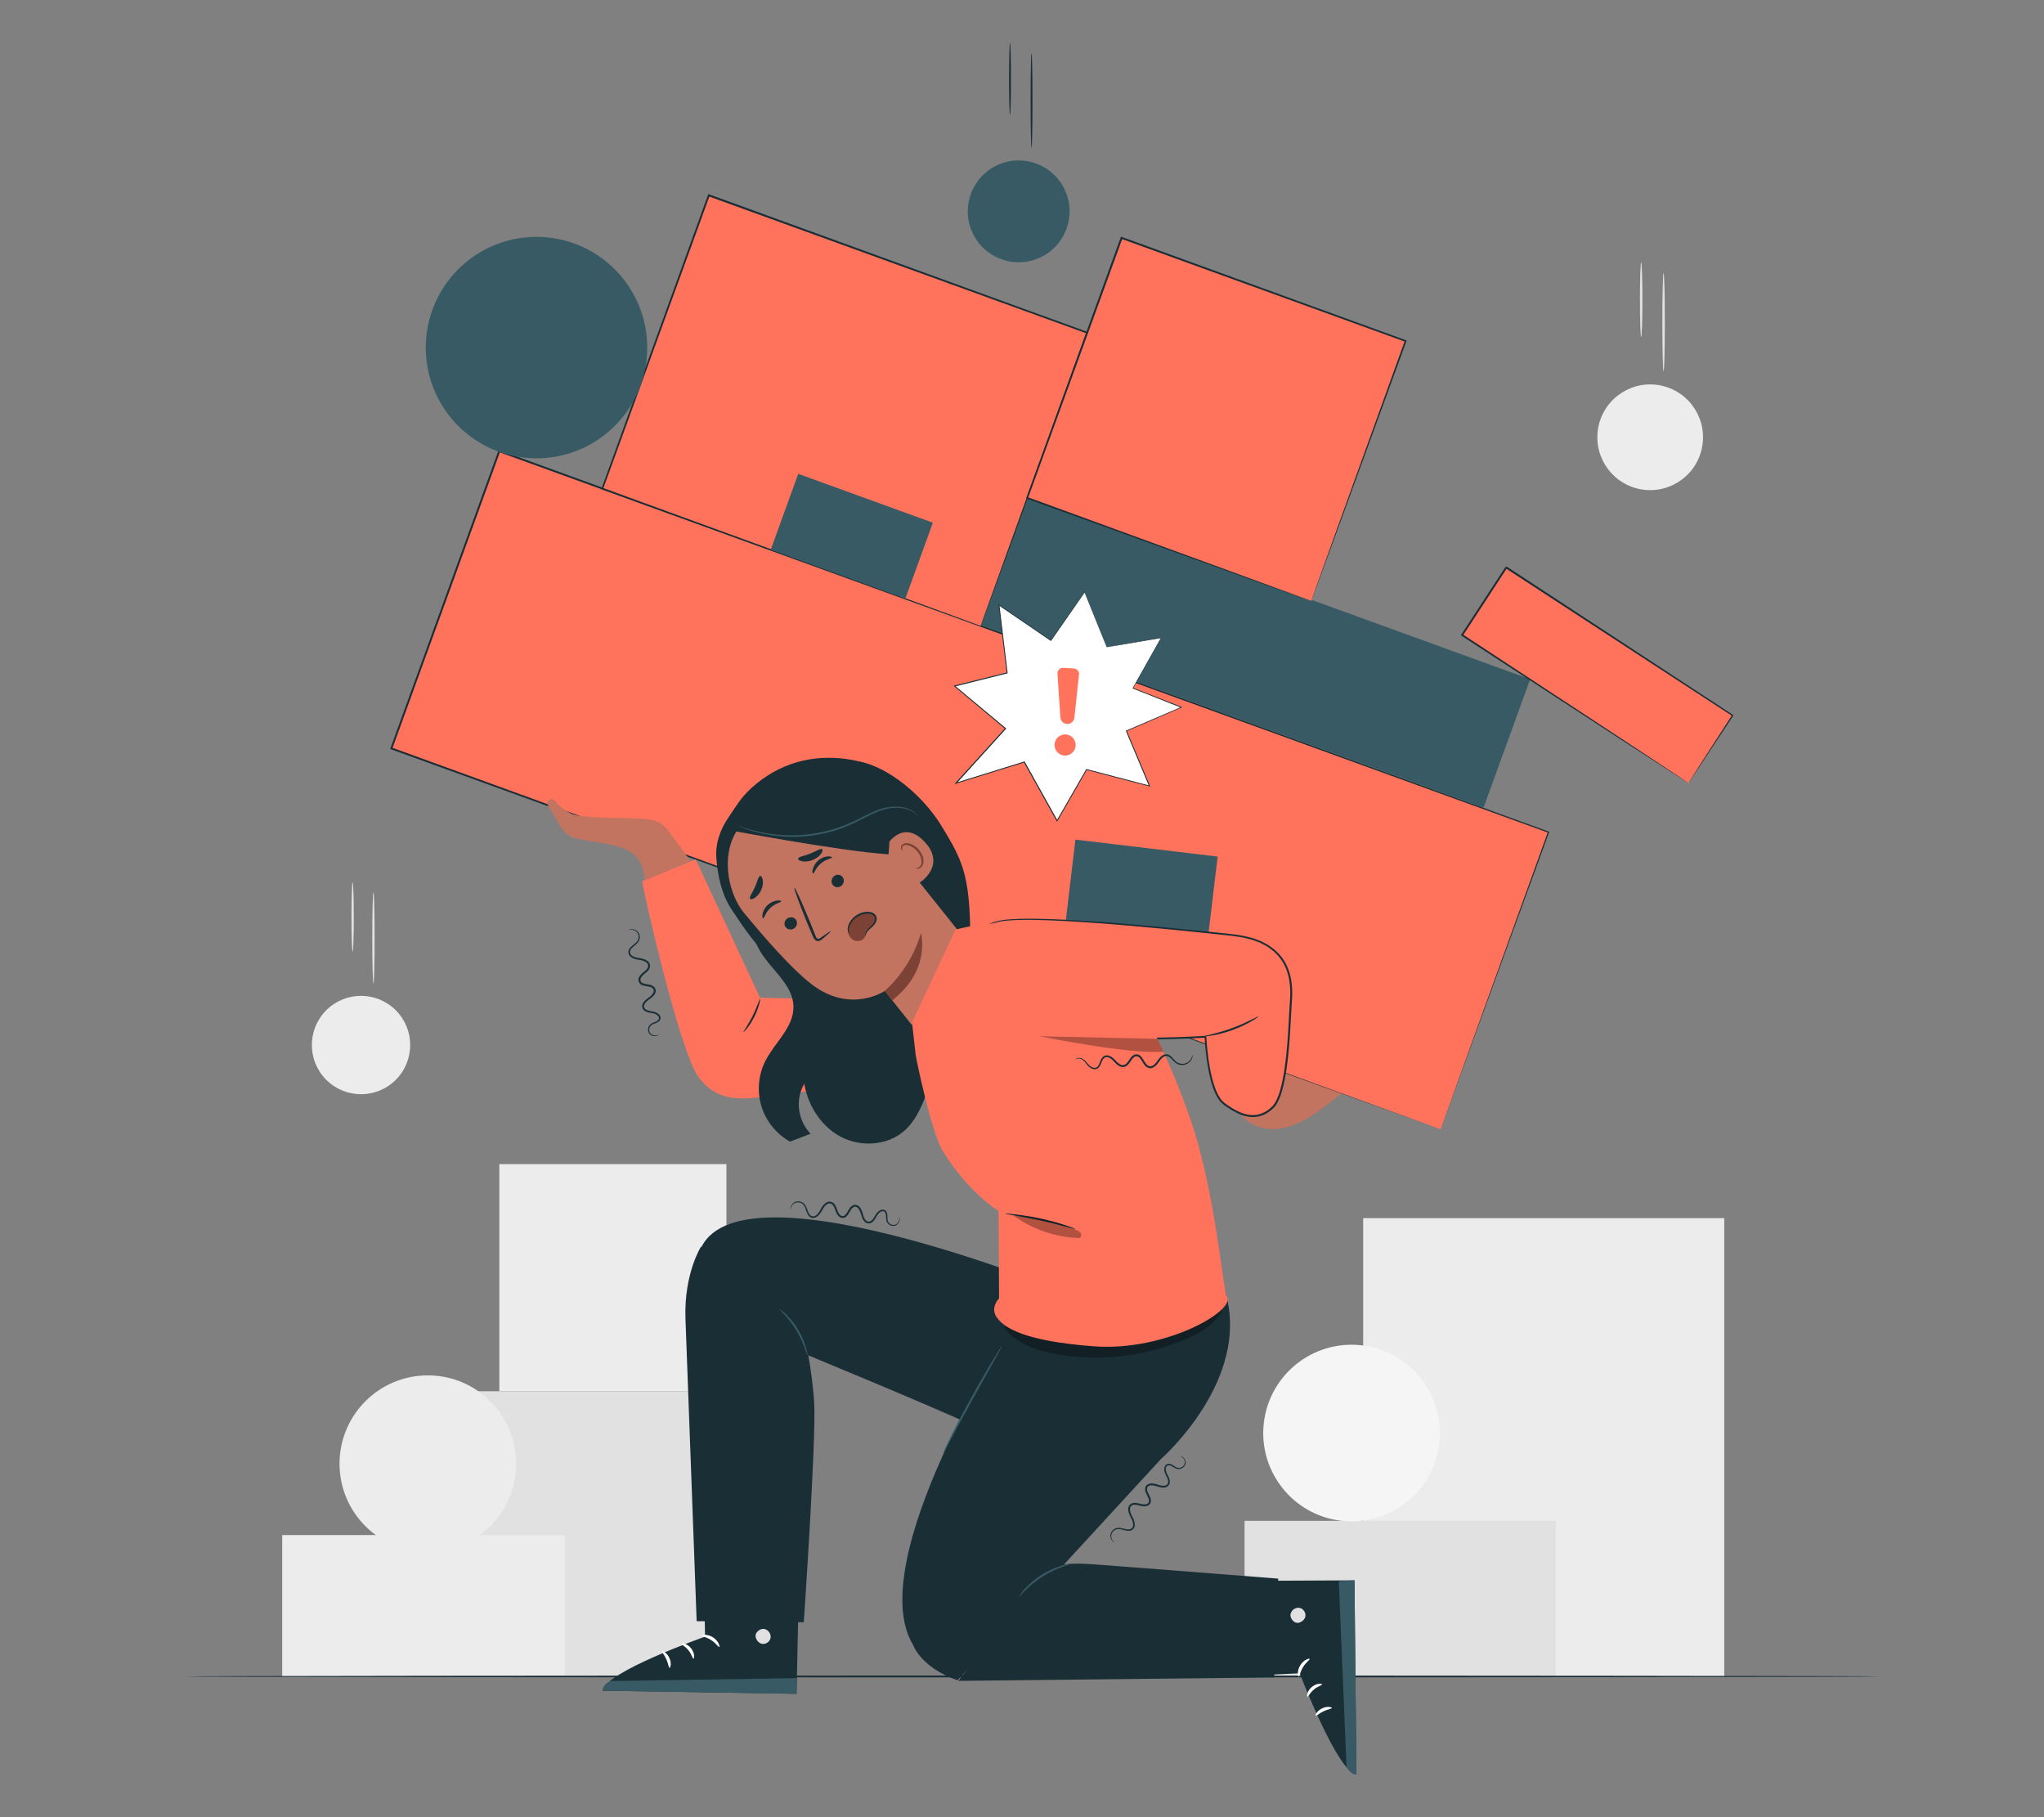 <?xml version="1.0" encoding="UTF-8"?>
<svg id="Layer_2" data-name="Layer 2" xmlns="http://www.w3.org/2000/svg" viewBox="0 0 540 480">
  <rect x="0" y="0" width="540" height="480" fill="#808080" stroke="none"/>
  <defs>
    <style>
      .cls-1 {
        fill: #ff735d;
      }

      .cls-1, .cls-2, .cls-3, .cls-4, .cls-5, .cls-6, .cls-7, .cls-8, .cls-9, .cls-10, .cls-11, .cls-12 {
        stroke-width: 0px;
      }

      .cls-2 {
        fill: #375a64;
      }

      .cls-3 {
        fill: #e1e1e1;
      }

      .cls-4 {
        fill: #ececec;
      }

      .cls-6, .cls-13 {
        opacity: .3;
      }

      .cls-7 {
        fill: #f5f5f5;
      }

      .cls-8 {
        fill: none;
      }

      .cls-9 {
        fill: #1a2e35;
      }

      .cls-10 {
        fill: #fff;
      }

      .cls-11 {
        fill: #c27460;
      }

      .cls-12 {
        fill: #7c4235;
      }
    </style>
  </defs>
  <g id="Layer_2-2" data-name="Layer 2">
    <g>
      <rect class="cls-8" width="540" height="480"/>
      <g>
        <g>
          <circle class="cls-4" cx="435.96" cy="115.51" r="13.96" transform="translate(223.95 513.57) rotate(-76.8)"/>
          <path class="cls-3" d="m439.5,98.09c-.18,0-.33-5.81-.33-12.97s.15-12.98.33-12.98.33,5.81.33,12.98-.15,12.97-.33,12.97Z"/>
          <path class="cls-3" d="m433.58,89.03c-.18,0-.33-4.42-.33-9.87s.15-9.87.33-9.87.33,4.42.33,9.87-.15,9.87-.33,9.87Z"/>
        </g>
        <g>
          <circle class="cls-4" cx="95.37" cy="276.04" r="12.99" transform="translate(-167.25 148.29) rotate(-45)"/>
          <path class="cls-3" d="m98.66,259.83c-.17,0-.31-5.4-.31-12.07s.14-12.07.31-12.07.31,5.4.31,12.07-.14,12.07-.31,12.07Z"/>
          <path class="cls-3" d="m93.16,251.41c-.17,0-.31-4.11-.31-9.18s.14-9.18.31-9.18.31,4.11.31,9.18-.14,9.18-.31,9.18Z"/>
        </g>
        <rect class="cls-4" x="360.13" y="321.77" width="95.39" height="121.07"/>
        <rect class="cls-3" x="328.8" y="401.72" width="82.23" height="41.11"/>
        <circle class="cls-7" cx="357.05" cy="378.51" r="23.33" transform="translate(-74.12 669.8) rotate(-80.71)"/>
        <rect class="cls-4" x="131.92" y="307.5" width="59.99" height="59.99"/>
        <rect class="cls-3" x="124.56" y="367.49" width="74.7" height="75.34"/>
        <rect class="cls-4" x="74.56" y="405.48" width="74.7" height="37.35"/>
        <circle class="cls-4" cx="113.03" cy="386.63" r="23.33"/>
        <path class="cls-9" d="m496.55,442.83c0,.14-100.21.25-223.8.25s-223.82-.11-223.82-.25,100.19-.25,223.82-.25,223.8.11,223.8.25Z"/>
        <path class="cls-11" d="m343.46,279.8l-16.94,12.32c1.25,3.66,5.18,5.94,9.05,6.12,3.86.18,7.62-1.4,10.88-3.48,3.26-2.08,6.16-4.68,9.34-6.88-3.45-3.55-7.69-6.34-12.33-8.08Z"/>
        <g>
          <rect class="cls-1" x="214.48" y="61.3" width="83.53" height="294.89" transform="translate(-27.41 378.37) rotate(-70.05)"/>
          <path class="cls-9" d="m380.58,298.32c.41-1.12,10.47-29.01,28.36-78.57l.09.2c-63.98-23.2-164.47-59.65-277.2-100.54h-.02s.33-.16.33-.16c-9.83,27.07-19.4,53.43-28.51,78.52l-.15-.32c79.36,28.86,148.61,54.04,198.03,72.02,49.4,18.02,77.94,28.44,79.07,28.85-1.13-.41-29.65-10.71-79-28.54-49.48-17.93-118.81-43.06-198.27-71.86l-.23-.08.08-.23c9.11-25.09,18.67-51.45,28.5-78.52l.09-.24.24.09h.02c112.7,40.96,213.17,77.48,277.13,100.72l.15.05-.05.15c-18.08,49.49-28.25,77.34-28.66,78.47Z"/>
        </g>
        <rect class="cls-2" x="282.73" y="223.94" width="37.84" height="21.33" transform="translate(29.89 -34.06) rotate(6.8)"/>
        <g>
          <path class="cls-1" d="m169.67,232.76c-.17.51,9.73,44.94,14.96,51.85,4.37,5.79,9.76,6.26,18.62,4.91,8.74-1.32,41.9-4.57,41.9-4.57l-1.87-20.4-42.5-1.02-17-36.55-14.11,5.78Z"/>
          <path class="cls-9" d="m200.8,263.87c.13.02-.27,2.25-1.52,4.72-1.23,2.48-2.79,4.13-2.88,4.04-.12-.09,1.22-1.85,2.42-4.27,1.22-2.41,1.82-4.54,1.97-4.5Z"/>
        </g>
        <path class="cls-9" d="m199.31,247.59c1.51,6.96,10.18,11.16,10.31,18.28.1,5.5-4.98,9.51-7.45,14.43-1.84,3.66-2.2,8.04-1,11.95,1.21,3.91,3.97,7.33,7.55,9.31,1.81-.69,3.62-1.39,5.42-2.08-2.54-2.63-3.65-6.57-2.86-10.14.79-3.57,3.46-6.67,6.88-7.98l5.06-21.52-23.92-12.24Z"/>
        <path class="cls-9" d="m248.61,217.97c-4.67-7.61-13.64-15.27-21.54-16.81l-18.36,43.9c5.74,4.16,6.79,12.33,5.9,19.36-.89,7.03-3.21,14.03-2.26,21.06.81,6.02,4.26,11.8,9.6,14.7,5.33,2.91,12.5,2.5,17.02-1.54,3.2-2.86,4.81-7.05,6.31-11.08,2.54-6.83,5.08-13.66,7.62-20.49,3.19-8.59,3.8-17.95,3.21-27.1-.67-10.48-2.87-14.47-7.49-21.99Z"/>
        <path class="cls-9" d="m225.5,200.8c-9.29-1.78-18.17.15-25.53,6.1-4.15,3.36-5.14,5.62-7.42,8.88-2.28,3.26-3.62,7.07-3.29,11.03.39,4.71,1.41,9.5,4.03,13.44,2.69,4.04,5.4,8.11,8.79,11.6,3.39,3.48,7.52,6.38,12.23,7.57l10.83-6.26c5.37-4.19,10.81-8.44,14.9-13.89,4.09-5.44,6.75-12.31,5.74-19.05-1.39-9.36-10.99-17.65-20.28-19.42Z"/>
        <path class="cls-11" d="m217.03,207.77l-16.79,5.53-2.97,3.14c-7.39,6.22-5.67,18.66-.7,24.71,5.52,6.71,12.52,14.69,17.69,18.72,10.39,8.1,19.51,1.87,19.51,1.87,0,0,4.23,5.41,6.94,8.78l16.8,5.28,1.34-22.8-35.65-44.62c-1.59-1.77-4.26-2.03-6.16-.6Z"/>
        <path class="cls-9" d="m207.62,244.98c.58.67,1.62.72,2.33.13.7-.59.81-1.61.23-2.27-.58-.67-1.62-.72-2.32-.13-.71.59-.81,1.61-.23,2.28Z"/>
        <path class="cls-9" d="m201.61,242.58c.3.02.59-1.53,1.9-2.75,1.3-1.24,2.89-1.46,2.88-1.76,0-.14-.42-.28-1.12-.19-.7.08-1.68.44-2.49,1.21-.81.77-1.22,1.71-1.33,2.39-.11.69.02,1.1.16,1.1Z"/>
        <path class="cls-9" d="m219.47,245.98c-.06-.08-1.01.54-2.49,1.61-.37.28-.75.51-1.02.33-.31-.17-.5-.66-.7-1.2-.44-1.11-.91-2.26-1.39-3.48-2.02-4.92-3.81-8.84-4.01-8.75-.2.08,1.28,4.14,3.29,9.06.51,1.21.99,2.36,1.45,3.45.23.5.41,1.14,1.05,1.48.32.17.74.12,1.01-.02.28-.13.47-.31.64-.45,1.4-1.17,2.23-1.94,2.16-2.01Z"/>
        <path class="cls-12" d="m233.74,261.74s6.78-5.56,9.57-15.29c0,0,2.76,9.76-7.59,17.76l-1.98-2.47Z"/>
        <path class="cls-9" d="m200.82,231.38c-.52.13-.72,1.52-1.4,2.98-.64,1.48-1.54,2.56-1.29,3.03.13.21.59.2,1.2-.17.6-.36,1.31-1.11,1.77-2.12.45-1.01.54-2.04.4-2.72-.13-.7-.43-1.05-.67-1Z"/>
        <path class="cls-9" d="m222.51,231.55c.6.65.55,1.69-.11,2.33-.66.64-1.68.63-2.29-.01-.6-.65-.55-1.69.11-2.33.66-.64,1.69-.64,2.29.01Z"/>
        <path class="cls-9" d="m219.78,226.49c-.01.3-1.58.42-2.94,1.6-1.37,1.16-1.76,2.72-2.05,2.68-.14-.01-.23-.45-.07-1.14.15-.68.62-1.62,1.47-2.35.85-.73,1.83-1.03,2.52-1.07.69-.04,1.09.13,1.08.27Z"/>
        <path class="cls-9" d="m210.84,226.78c.17-.51,1.61-.66,3.15-1.29,1.56-.58,2.73-1.45,3.19-1.18.21.14.17.6-.25,1.19-.41.59-1.22,1.27-2.29,1.69-1.07.41-2.13.46-2.82.3-.71-.16-1.05-.47-.98-.71Z"/>
        <g>
          <path class="cls-11" d="m235.48,226.55c-.66-.71-1.4-3.14-.8-3.91,1.6-2.04,5.1-5.03,9.56-.31,6.1,6.45-1.63,11.24-1.82,11.06-.15-.14-4.67-4.39-6.94-6.84Z"/>
          <path class="cls-12" d="m241.98,229.36s.19-.03.46-.12c.27-.09.64-.33.86-.78.44-.89,0-2.52-1.07-3.71-.54-.6-1.19-1.04-1.84-1.31-.64-.29-1.26-.33-1.66-.06-.42.24-.46.68-.37.93.08.26.25.35.22.4,0,.03-.24.02-.44-.29-.09-.15-.16-.38-.13-.64.04-.27.2-.55.47-.75.53-.44,1.41-.4,2.12-.11.74.27,1.48.75,2.09,1.43,1.19,1.34,1.67,3.18,1,4.33-.34.55-.85.77-1.19.8-.35.03-.52-.08-.51-.11Z"/>
        </g>
        <path class="cls-9" d="m234.98,222.44l-.23,3.23c-13.42-.9-42.92-6.59-41.22-6.21,0,0,3.35-6.37,9.68-10.06,6.33-3.69,19.17-9.7,24.47-3.03,5.3,6.67,7.3,16.06,7.3,16.06Z"/>
        <path class="cls-2" d="m242.51,215.41s-.4-.61-1.5-1.26c-1.09-.66-2.94-1.24-5.23-1.06-2.3.13-4.88,1.16-7.53,2.52-2.65,1.38-5.6,2.77-8.91,3.65-3.3.89-6.56,1.34-9.52,1.37-2.97.05-5.64-.23-7.84-.63-2.22-.38-3.95-.94-5.16-1.29-.56-.19-1.01-.35-1.37-.47-.32-.1-.48-.15-.49-.14,0,.01.15.09.46.22.35.15.8.33,1.35.55,1.19.41,2.93,1.02,5.16,1.44,2.22.44,4.91.77,7.91.74,3-.01,6.29-.45,9.64-1.35,3.35-.89,6.36-2.33,8.98-3.72,2.63-1.37,5.13-2.41,7.36-2.57,2.23-.21,4.03.31,5.12.9,1.11.59,1.55,1.16,1.59,1.11Z"/>
        <path class="cls-12" d="m230.25,241.2c-1.53-.52-3.28.06-4.51,1.12-.87.75-1.56,1.78-1.7,2.92-.15,1.14.32,2.4,1.3,3,.98.61,2.44.39,3.06-.58.3-.47.38-1.04.64-1.53.31-.6.84-1.04,1.31-1.52.47-.48.9-1.07.92-1.74.02-.67-.3-1.48-1.02-1.66Z"/>
        <path class="cls-9" d="m228.64,247.26s-.11-.25.01-.7c.11-.44.48-1.02,1.05-1.57.54-.55,1.3-1.16,1.43-2.09.07-.45-.1-.91-.5-1.18-.39-.28-.95-.4-1.5-.38-1.13.04-2.18.46-2.97,1.05-.79.59-1.35,1.32-1.65,2-.3.68-.34,1.31-.28,1.72.06.42.18.63.14.65-.02.01-.21-.17-.33-.61-.13-.43-.15-1.13.14-1.89.28-.76.85-1.58,1.7-2.24.85-.65,1.98-1.14,3.24-1.18.63-.01,1.27.11,1.8.49.54.37.78,1.08.67,1.65-.09.57-.39,1.04-.71,1.4-.32.36-.66.63-.94.89-.59.5-.95.98-1.11,1.37-.17.38-.16.63-.2.63Z"/>
        <path class="cls-11" d="m146.6,211.52c-.44-.51-1.26-.57-1.69-.05-.34.4-.42,1.09.4,2.27,1.81,2.62,2.92,5.94,5.54,7.25s10.78,1.41,15.21,3.73,4.09,7.84,4.38,7.72c.29-.12,11.99-4.91,11.99-4.91,0,0-4.49-6.53-6.6-8.95-2.12-2.42-5.44-2.22-8.66-2.42-3.22-.2-13,0-15.92-1.11-2.1-.8-3.84-2.59-4.65-3.53Z"/>
        <g>
          <g>
            <path class="cls-9" d="m285.78,342.98s-88.9-37.22-100.5-13.51l24.29,26.91s36.56,15,48.76,20.74c12.2,5.74,28.58,13.15,38.21.34,9.64-12.81,10.15-23.52,10.15-23.52l-20.91-10.96Z"/>
            <path class="cls-9" d="m184.05,428.23s-2.54-68.03-2.96-79.91c-.42-11.89,4.11-19.03,4.11-19.03l27.02,21.93s2.43,10.64,2.89,19.59c.51,9.93-2.76,57.7-2.76,57.7l-28.31-.28Z"/>
            <path class="cls-2" d="m205.93,345.79s.72.42,1.68,1.34c.96.92,2.17,2.33,3.22,4.07,1.05,1.75,1.73,3.47,2.1,4.75.37,1.28.46,2.1.4,2.11-.16.05-.85-3.18-2.93-6.6-2.05-3.44-4.59-5.55-4.47-5.67Z"/>
            <g>
              <path class="cls-9" d="m185.75,405.93l.52,26.38s-26.64,9.39-27.02,14.28l51.19.82.87-41.14-25.57-.34Z"/>
              <path class="cls-3" d="m202.14,430.35c.99.29,1.65,1.41,1.41,2.41-.25,1-1.38,1.69-2.38,1.42-.99-.27-1.83-1.6-1.48-2.56.36-.96,1.74-1.7,2.63-1.2"/>
              <path class="cls-2" d="m210.45,447.42l-.07-4.15-49.05.76s-2.29.96-2.06,2.56l51.19.82Z"/>
              <path class="cls-10" d="m185.45,432.04c0,.25,1.25.38,2.47,1.21,1.24.79,1.86,1.88,2.09,1.79.23-.04-.12-1.55-1.61-2.52-1.48-.98-3-.71-2.95-.48Z"/>
              <path class="cls-10" d="m180.04,434.18c-.06.24,1.01.68,1.85,1.75.86,1.05,1.06,2.19,1.31,2.19.23.04.43-1.42-.63-2.73-1.05-1.32-2.52-1.45-2.53-1.21Z"/>
              <path class="cls-10" d="m176.89,440.55c.23.06.59-1.19-.03-2.57-.61-1.38-1.78-1.94-1.89-1.74-.14.2.6.95,1.09,2.09.52,1.13.57,2.18.82,2.21Z"/>
            </g>
          </g>
          <g>
            <g>
              <path class="cls-9" d="m317.01,443.21l26.36-1.21s10.08,26.39,14.98,26.64l-.51-51.2-41.15.2.32,25.57Z"/>
              <path class="cls-3" d="m341,426.19c.26-.99,1.37-1.69,2.37-1.47,1,.22,1.72,1.34,1.48,2.34-.24,1-1.55,1.87-2.52,1.54-.97-.33-1.74-1.69-1.27-2.6"/>
              <path class="cls-2" d="m357.84,417.44l-4.15.18,2.04,49.02s1.01,2.27,2.62,2l-.51-51.2Z"/>
              <path class="cls-10" d="m343.12,442.83c.25-.01.35-1.26,1.14-2.5.76-1.26,1.84-1.9,1.73-2.13-.05-.23-1.54.16-2.47,1.67-.95,1.51-.63,3.02-.4,2.96Z"/>
              <path class="cls-10" d="m345.4,448.18c.24.05.66-1.03,1.71-1.89,1.02-.89,2.16-1.12,2.15-1.37.04-.24-1.43-.39-2.71.7-1.29,1.08-1.38,2.55-1.14,2.56Z"/>
              <path class="cls-10" d="m351.85,451.16c.05-.23-1.2-.56-2.56.09-1.37.65-1.9,1.83-1.69,1.93.21.14.93-.63,2.06-1.15,1.11-.55,2.17-.63,2.19-.88Z"/>
            </g>
            <path class="cls-9" d="m267.6,350.6c-1.5,1.69-39.72,61.95-26.39,83.86,0,0,1.89,5.9,11.74,9.38l53.74-58.42s23.95-20.92,17.01-44.15c-.73-2.46-7.77-6.49-10.19-7.76-9.91-5.17-26.84,6.7-26.84,6.7l-19.06,10.4Z"/>
            <path class="cls-9" d="m337.69,416.99s-36.7-2.9-49.6-3.84c-11.36-.82-13.35,2.73-13.35,2.73l-21.55,28.11,83.44-.91,1.07-26.09Z"/>
            <path class="cls-2" d="m264.67,355.63s-.17.42-.56,1.14c-.45.8-1.01,1.82-1.68,3.02-1.47,2.64-3.41,6.12-5.56,9.96-2.15,3.9-4.05,7.46-5.43,10.03-.65,1.22-1.2,2.24-1.64,3.05-.39.72-.63,1.11-.66,1.09s.14-.43.48-1.18c.34-.74.85-1.81,1.49-3.12,1.29-2.62,3.15-6.21,5.3-10.11,2.15-3.91,4.18-7.4,5.69-9.9.75-1.25,1.38-2.26,1.82-2.94.44-.69.7-1.06.73-1.04Z"/>
            <path class="cls-2" d="m269.12,421.85s.45-.84,1.47-1.99c1.02-1.15,2.59-2.59,4.57-3.85,1.98-1.25,3.97-2.06,5.44-2.49,1.47-.43,2.42-.54,2.43-.48.05.16-3.7.91-7.59,3.4-3.92,2.45-6.19,5.53-6.32,5.41Z"/>
          </g>
        </g>
        <g>
          <g>
            <g>
              <path class="cls-1" d="m252.19,256.5s-1.5,16.34,25.4,17.4c26.9,1.07,40.9,0,40.9,0,0,0,.6,14.49,4.84,17.64,4.23,3.15,8.66,5.04,12.9,1.05s4.43-22.89,4.84-27.93c.4-5.04.4-15.96-15.31-17.64-15.72-1.68-55.37-5.83-62.6-3.48-12.48,4.07-10.96,12.96-10.96,12.96Z"/>
              <path class="cls-9" d="m252.19,256.5s-.06-.21-.08-.63c-.03-.42-.02-1.05.1-1.86.11-.81.38-1.8.89-2.89.49-1.09,1.29-2.26,2.4-3.35.53-.58,1.2-1.05,1.88-1.59.74-.45,1.47-.99,2.34-1.37,1.68-.87,3.63-1.63,5.85-1.86,4.4-.44,9.42-.28,14.95-.05,11.07.53,24.21,1.7,38.77,3.19,1.82.19,3.66.38,5.53.58,1.86.21,3.77.47,5.63,1,.47.1.93.28,1.38.45.45.18.92.33,1.37.53.87.46,1.77.86,2.56,1.48,1.63,1.14,3.03,2.66,3.96,4.47.94,1.8,1.43,3.83,1.59,5.87.1,1.02.08,2.05.05,3.08-.06,1.02-.13,2.04-.19,3.07-.21,4.1-.41,8.28-.87,12.49-.23,2.09-.51,4.16-.92,6.19-.43,2.03-.91,4.06-1.88,5.92-.26.45-.53.91-.91,1.3-.36.4-.77.71-1.18,1.03-.83.63-1.79,1.09-2.8,1.33-2.05.5-4.17-.05-5.94-.96-.9-.45-1.75-.96-2.56-1.53-.4-.3-.82-.53-1.18-.9l-.56-.53-.44-.61c-1.11-1.67-1.68-3.55-2.16-5.4-.91-3.72-1.33-7.44-1.54-11.07l.25.22c-11.04.62-21.26.49-30.38.29-2.28-.07-4.49-.14-6.62-.2-2.14-.08-4.2-.13-6.18-.33-3.98-.23-7.6-1.05-10.75-2.11-.78-.31-1.53-.6-2.26-.89-.7-.35-1.37-.74-2.03-1.09-.68-.32-1.22-.81-1.8-1.2-.28-.21-.56-.41-.83-.61-.25-.23-.49-.46-.72-.69-1.91-1.78-3.13-3.71-3.78-5.39-.66-1.69-.87-3.07-.96-4-.07-.94,0-1.42,0-1.42,0,0,0,.12,0,.36,0,.24.02.59.06,1.05.11.92.35,2.29,1.02,3.95.66,1.66,1.89,3.55,3.79,5.29.24.22.47.44.72.67.27.19.55.39.83.59.57.38,1.11.86,1.79,1.17.65.34,1.32.71,2.01,1.06.73.28,1.48.57,2.25.87,3.13,1.03,6.72,1.83,10.68,2.04,1.97.19,4.03.23,6.17.3,2.14.06,4.34.12,6.62.18,9.1.17,19.33.28,30.33-.37h.24s.01.22.01.22c.21,3.6.64,7.31,1.54,10.97.47,1.81,1.05,3.67,2.1,5.24l.41.57.5.48c.32.33.76.58,1.14.87.8.55,1.63,1.06,2.5,1.49,1.72.88,3.71,1.37,5.6.91.94-.23,1.83-.65,2.62-1.25.38-.3.79-.62,1.11-.97.33-.35.59-.77.83-1.2.93-1.76,1.41-3.78,1.83-5.78.4-2.02.68-4.07.91-6.15.45-4.19.66-8.35.87-12.46.06-1.03.13-2.05.19-3.07.04-1.01.05-2.02-.04-3.01-.16-1.99-.63-3.95-1.54-5.68-.89-1.74-2.23-3.2-3.8-4.3-.76-.6-1.64-.99-2.48-1.44-.44-.19-.89-.34-1.33-.51-.44-.17-.88-.35-1.35-.44-1.83-.53-3.69-.78-5.55-.99-1.86-.2-3.71-.39-5.52-.59-14.56-1.52-27.69-2.72-38.74-3.29-5.52-.26-10.54-.44-14.9-.03-2.17.21-4.1.95-5.77,1.79-.86.37-1.59.9-2.33,1.34-.67.53-1.34.99-1.87,1.55-1.11,1.06-1.91,2.2-2.41,3.27-.52,1.06-.8,2.04-.93,2.84-.14.8-.16,1.42-.15,1.84,0,.21.01.37.02.47,0,.11.01.16,0,.16Z"/>
            </g>
            <path class="cls-9" d="m332.47,268.5c.03.05-.65.57-1.85,1.26-1.2.69-2.91,1.55-4.9,2.28-1.99.73-3.85,1.19-5.21,1.43-1.36.24-2.22.3-2.23.23-.03-.16,3.34-.69,7.26-2.15,3.93-1.43,6.84-3.2,6.92-3.06Z"/>
          </g>
          <g>
            <g class="cls-13">
              <path class="cls-5" d="m267.77,350.93l-2.75-.59c3.11,4.45,8.71,6.4,14.05,7.35,11.67,2.08,23.96.59,34.79-4.22,2.21-.98,4.38-2.11,6.18-3.73,1.79-1.62,3.19-3.78,3.5-6.17-17.97,5.69-36.95,8.2-55.78,7.37Z"/>
            </g>
            <path class="cls-1" d="m241.95,278.82c0,.46,4.09,20.37,7.2,25.36,6.86,11,14.66,15.7,14.66,15.7l.13,23.08s-2.43,2.41-.61,5.01c1.83,2.6,6.94,6.29,25.81,7.66,18.87,1.37,37.87-9.65,34.9-13.28-.84-1.02-2.96-27.55-9.49-46.52-5.43-15.79-12.58-29.37-13.04-29.37s-12.91-16.94-24.17-20.9c-11.26-3.96-24.89,0-24.89,0l-11.51,24.52.99,8.75Z"/>
            <path class="cls-6" d="m274.56,273.71c.06,0,23.75,4.87,32.8,4.08l-1.58-3.39-31.22-.69Z"/>
            <path class="cls-9" d="m284.12,324.64c-.02.07-1.05-.21-2.71-.66-1.66-.45-3.95-1.04-6.51-1.6-2.56-.56-4.89-.98-6.59-1.26-1.69-.29-2.74-.46-2.74-.53,0-.07,1.07-.02,2.79.18,1.71.2,4.07.56,6.64,1.12,2.57.56,4.87,1.21,6.5,1.75,1.64.54,2.63.94,2.61,1Z"/>
            <g class="cls-13">
              <path class="cls-5" d="m267.53,320.94c4.94,3.65,10.98,5.79,17.11,6.07.22,0,.45.02.65-.09.41-.22.45-.84.2-1.23-.26-.39-.7-.61-1.13-.79-5.34-2.35-11.13-3.67-16.96-3.87"/>
            </g>
          </g>
        </g>
        <g>
          <path class="cls-9" d="m174.07,273.24s-.09.14-.37.29c-.28.14-.76.26-1.35.07-.58-.16-1.22-.85-1.13-1.76.03-.44.21-.92.6-1.26.39-.34.89-.49,1.35-.69.46-.19.91-.48.92-.95.03-.45-.43-.86-.93-1.08-.5-.25-1.12-.25-1.78-.41-.33-.08-.66-.18-.98-.38-.32-.19-.6-.52-.7-.92-.12-.39-.02-.83.17-1.17.19-.34.45-.63.72-.87.57-.51,1.22-.83,1.65-1.37.22-.26.4-.56.46-.86.05-.3-.06-.6-.27-.82-.46-.44-1.28-.48-2.05-.64-.39-.09-.82-.19-1.19-.48-.37-.29-.58-.78-.53-1.24.14-.93.83-1.49,1.41-1.94.56-.44,1.11-.95,1.17-1.54.06-.61-.44-1.08-1.03-1.32-.6-.27-1.21-.33-1.88-.45-.65-.14-1.29-.35-1.8-.81-.53-.45-.66-1.27-.36-1.84.3-.57.76-.9,1.16-1.23.4-.32.78-.63,1.03-.98.26-.34.36-.76.36-1.14,0-.78-.47-1.37-.95-1.62-.49-.27-.94-.28-1.23-.25-.29.03-.44.1-.45.07,0-.01.13-.11.44-.18.3-.06.79-.09,1.34.18.55.24,1.11.9,1.15,1.79.02.43-.08.92-.37,1.33-.28.41-.67.74-1.07,1.07-.39.33-.81.67-1.03,1.12-.21.44-.12,1.02.29,1.36.4.36,1,.56,1.6.68.6.1,1.33.17,1.98.46.33.14.67.33.93.64.28.3.42.73.39,1.15-.09.88-.78,1.43-1.34,1.89-.57.43-1.13.98-1.21,1.6-.03.3.1.61.34.79.25.2.6.3.97.38.73.18,1.6.15,2.31.78.33.32.5.81.41,1.26-.08.45-.32.8-.58,1.1-.52.62-1.22.96-1.71,1.4-.5.44-.92,1.02-.76,1.57.13.56.74.84,1.33.98.3.08.61.12.92.17.33.05.64.15.94.29.29.14.57.31.79.56.23.24.38.58.36.92-.01.34-.2.65-.43.85-.23.2-.5.31-.74.42-.49.19-.95.34-1.28.6-.32.26-.49.66-.53,1.03-.09.78.41,1.37.92,1.55.52.2.97.12,1.24.02.28-.11.4-.21.41-.19Z"/>
          <path class="cls-9" d="m237.53,321.45s.1.14.14.45c.03.31-.01.81-.39,1.29-.34.49-1.22.86-2.04.47-.4-.18-.79-.51-.98-.99-.18-.48-.15-1-.19-1.5-.02-.5-.14-1.02-.58-1.19-.41-.18-.95.11-1.33.51-.41.39-.62.97-1,1.54-.18.28-.4.56-.69.79-.29.23-.7.39-1.1.34-.41-.03-.79-.27-1.04-.56-.26-.29-.44-.63-.58-.98-.29-.71-.36-1.43-.72-2.02-.17-.3-.38-.57-.65-.73-.26-.15-.58-.15-.86-.02-.57.28-.89,1.04-1.31,1.71-.21.34-.46.7-.85.95-.4.25-.93.28-1.35.07-.82-.45-1.11-1.29-1.35-1.98-.23-.68-.51-1.37-1.05-1.62-.55-.27-1.17.04-1.59.51-.46.47-.73,1.03-1.07,1.62-.35.56-.77,1.1-1.37,1.42-.61.35-1.42.19-1.85-.29-.43-.47-.59-1.03-.76-1.51-.17-.49-.32-.94-.57-1.3-.23-.36-.59-.6-.95-.72-.74-.26-1.45-.02-1.85.34-.42.37-.58.79-.66,1.07-.07.29-.06.45-.08.45-.01,0-.05-.16-.02-.47.05-.3.19-.77.63-1.2.41-.43,1.22-.74,2.07-.47.41.13.84.39,1.12.81.29.4.47.89.64,1.37.18.48.35.99.7,1.35.34.35.91.46,1.38.19.48-.26.86-.75,1.18-1.28.3-.53.61-1.19,1.11-1.7.25-.26.54-.51.92-.66.37-.16.83-.14,1.22.03.8.39,1.08,1.22,1.32,1.9.21.68.53,1.4,1.09,1.69.27.13.6.12.86-.05.27-.17.49-.46.69-.79.41-.62.69-1.45,1.52-1.9.41-.2.93-.19,1.33.04.39.23.64.58.84.92.4.7.48,1.47.74,2.08.24.62.65,1.21,1.21,1.25.57.07,1.04-.4,1.38-.92.17-.26.32-.53.48-.8.16-.29.36-.55.59-.78.23-.23.49-.43.8-.55.3-.13.67-.16.99-.02.31.13.54.41.65.69.11.29.13.57.14.84.02.52,0,1.01.13,1.41.14.39.45.69.79.85.7.35,1.43.09,1.77-.33.36-.42.44-.87.44-1.16,0-.29-.06-.45-.04-.45Z"/>
          <path class="cls-9" d="m311.82,384.61s.17-.01.45.13c.27.14.67.46.86,1.04.22.56.04,1.49-.74,1.96-.37.24-.86.38-1.37.27-.5-.12-.92-.42-1.36-.67-.42-.26-.92-.44-1.31-.17-.38.25-.43.85-.31,1.39.1.56.46,1.05.73,1.68.13.31.25.64.28,1.01.04.37-.06.8-.32,1.11-.25.33-.66.51-1.04.56-.39.05-.77.01-1.13-.06-.75-.15-1.39-.48-2.08-.51-.34-.03-.69,0-.96.14-.27.14-.45.4-.49.71-.08.63.38,1.31.71,2.03.17.37.33.77.32,1.24,0,.47-.28.93-.68,1.16-.83.44-1.69.22-2.4.03-.69-.19-1.43-.33-1.93-.02-.53.31-.61.99-.45,1.61.14.64.45,1.17.76,1.78.27.6.49,1.25.43,1.93-.04.7-.63,1.29-1.26,1.38-.63.1-1.18-.08-1.68-.2-.5-.13-.96-.25-1.4-.24-.43,0-.82.16-1.13.39-.62.47-.82,1.2-.73,1.73.07.55.34.92.53,1.14.2.22.34.3.33.32,0,.01-.16-.04-.4-.25-.23-.21-.54-.58-.66-1.18-.13-.58.06-1.43.75-1.98.33-.27.79-.49,1.29-.49.5-.02,1,.1,1.5.22.5.11,1.02.25,1.51.16.48-.1.89-.51.92-1.04.05-.54-.15-1.13-.41-1.69-.27-.54-.65-1.17-.81-1.87-.08-.35-.13-.73-.04-1.13.07-.4.34-.77.69-1,.77-.45,1.61-.22,2.32-.05.68.2,1.46.33,2.01.02.26-.15.43-.44.43-.75.01-.31-.12-.66-.28-1.01-.29-.69-.83-1.38-.74-2.32.06-.46.35-.88.77-1.08.41-.2.83-.22,1.23-.19.8.05,1.49.41,2.14.53.65.15,1.37.13,1.71-.32.37-.44.24-1.09,0-1.65-.12-.29-.26-.56-.41-.84-.15-.29-.26-.61-.33-.92-.06-.32-.08-.64-.02-.97.05-.32.24-.65.53-.84.28-.19.64-.23.94-.16.3.07.55.21.77.35.45.28.84.57,1.25.67.4.1.82,0,1.15-.19.68-.39.86-1.15.7-1.66-.15-.53-.48-.85-.72-1.01-.25-.16-.41-.19-.4-.22Z"/>
          <path class="cls-9" d="m315.07,278.71s.03.15-.03.42c-.06.27-.18.67-.51,1.1-.32.42-.86.87-1.62,1.03-.74.16-1.71.03-2.47-.61-.37-.31-.68-.69-1.03-1.04-.34-.34-.74-.66-1.21-.68-.47-.03-.93.24-1.3.63-.39.39-.68.89-1.07,1.4-.39.48-.88,1.01-1.62,1.18-.77.18-1.52-.34-1.9-.91-.42-.56-.71-1.18-1.11-1.68-.37-.52-1-.7-1.51-.38-.5.33-.84.97-1.25,1.53-.21.29-.44.57-.75.8-.31.23-.7.37-1.09.36-.8-.04-1.38-.54-1.84-.98-.47-.47-.84-.95-1.32-1.27-.46-.33-1.01-.51-1.45-.32-.45.18-.71.67-.91,1.15-.21.49-.37,1.01-.74,1.45-.35.45-.98.63-1.48.51-1.02-.24-1.55-1.04-1.99-1.58-.45-.57-.9-1-1.38-1.13-.47-.15-.87-.08-1.1.04-.23.12-.31.25-.33.23,0,0,.05-.15.28-.32.23-.16.68-.28,1.21-.14.54.12,1.07.58,1.54,1.14.47.55,1,1.24,1.85,1.41.4.08.84-.05,1.11-.41.29-.35.45-.84.65-1.35.2-.49.48-1.12,1.12-1.41.65-.29,1.38-.01,1.89.34.54.36.96.88,1.39,1.3.44.42.96.82,1.52.83.56.01,1.04-.41,1.41-.96.4-.53.7-1.2,1.39-1.66.35-.22.8-.29,1.2-.19.41.11.73.39.96.67.46.58.74,1.2,1.12,1.7.36.51.87.84,1.41.73.53-.11.98-.54,1.34-.99.36-.45.68-.99,1.11-1.42.41-.43,1.01-.8,1.65-.74.64.04,1.11.47,1.46.83.36.38.65.75.98,1.04.65.58,1.51.72,2.19.61.69-.12,1.2-.5,1.52-.88.65-.78.63-1.42.69-1.39Z"/>
        </g>
        <g>
          <rect class="cls-2" x="259.85" y="154.04" width="142.5" height="36.09" transform="translate(78.6 -102.66) rotate(19.95)"/>
          <g>
            <rect class="cls-1" x="181.94" y="55.29" width="82.42" height="106.36" transform="translate(45.04 281.21) rotate(-70.05)"/>
            <path class="cls-9" d="m259.08,165.36s.16-.5.5-1.44c.34-.95.83-2.33,1.48-4.14,1.3-3.63,3.21-8.93,5.64-15.7,4.88-13.52,11.87-32.88,20.31-56.26l.13.27c-28.43-10.31-62.88-22.8-99.98-36.25h0s.33-.16.33-.16c-10.14,27.91-19.74,54.32-28.15,77.46l-.14-.29c29.62,10.8,54.58,19.91,72.14,26.31,8.78,3.22,15.71,5.75,20.46,7.49,2.37.87,4.18,1.54,5.43,2,.61.23,1.07.4,1.4.52.31.12.48.19.48.19,0,0-.15-.05-.46-.15-.32-.11-.78-.28-1.38-.49-1.24-.44-3.05-1.09-5.4-1.93-4.75-1.71-11.67-4.2-20.45-7.36-17.61-6.36-42.64-15.41-72.35-26.15l-.21-.08.08-.22c8.4-23.15,17.98-49.56,28.1-77.48l.09-.24.24.09h0c37.09,13.49,71.53,26.01,99.95,36.34l.2.07-.07.2c-8.54,23.4-15.62,42.77-20.56,56.31-2.47,6.73-4.41,12.01-5.73,15.62-.66,1.78-1.16,3.15-1.51,4.09-.34.92-.53,1.38-.53,1.38Z"/>
          </g>
          <g>
            <rect class="cls-1" x="284.83" y="70.87" width="73.07" height="79.84" transform="translate(107.56 375.05) rotate(-70.05)"/>
            <path class="cls-9" d="m346.42,158.76s.15-.45.44-1.29c.3-.85.74-2.09,1.31-3.69,1.16-3.24,2.86-7.96,5.01-13.97,4.33-12.01,10.52-29.17,17.96-49.81l.13.28c-21.66-7.85-47.45-17.2-75.05-27.21h0s.33-.15.33-.15c-9.1,25.02-17.65,48.54-24.97,68.68l-.13-.29c22.38,8.18,41.11,15.01,54.24,19.81,6.57,2.41,11.74,4.31,15.28,5.61,1.76.65,3.11,1.15,4.04,1.5.45.17.79.3,1.04.39.23.09.36.14.36.14,0,0-.11-.03-.34-.11-.24-.09-.58-.2-1.03-.36-.92-.33-2.27-.81-4.02-1.43-3.54-1.27-8.71-3.13-15.28-5.48-13.19-4.76-31.98-11.54-54.46-19.65l-.21-.08.08-.21c7.3-20.14,15.83-43.67,24.91-68.7l.09-.24.24.09h0c27.6,10.04,53.38,19.41,75.03,27.28l.2.07-.07.2c-7.55,20.66-13.83,37.83-18.22,49.86-2.2,5.98-3.92,10.67-5.1,13.89-.59,1.58-1.04,2.8-1.35,3.64-.31.82-.47,1.23-.47,1.23Z"/>
          </g>
          <circle class="cls-2" cx="141.73" cy="91.83" r="29.25" transform="translate(-25.35 116.37) rotate(-41.3)"/>
          <rect class="cls-2" x="206.1" y="130.99" width="37.84" height="21.33" transform="translate(61.85 -68.29) rotate(19.95)"/>
        </g>
        <g>
          <rect class="cls-1" x="411.33" y="142.66" width="21.33" height="71.44" transform="translate(41.81 434.03) rotate(-56.83)"/>
          <path class="cls-9" d="m446.06,206.85s.06-.12.19-.33c.14-.22.33-.53.58-.92.53-.82,1.28-2.01,2.26-3.54,1.99-3.08,4.87-7.54,8.49-13.16l.05.22c-14.01-9.13-35.63-23.22-59.84-39,.16-.03-.35.07.35-.08h0s0,.01,0,.01v.02s-.04.04-.04.04l-.05.07-.09.14-.19.29-.38.58-.75,1.15c-.5.77-1,1.53-1.5,2.29-.99,1.52-1.98,3.03-2.95,4.52-1.95,2.98-3.86,5.9-5.72,8.74l-.07-.34c17.1,11.23,31.99,21.01,42.64,28,5.31,3.51,9.56,6.31,12.5,8.25,1.45.96,2.58,1.71,3.36,2.23.37.25.66.44.87.59.2.13.3.21.3.21,0,0-.1-.05-.29-.17-.21-.13-.5-.31-.86-.55-.78-.5-1.91-1.22-3.35-2.15-2.95-1.91-7.2-4.66-12.53-8.1-10.71-6.97-25.7-16.72-42.9-27.91l-.21-.13.14-.21c1.86-2.84,3.76-5.76,5.71-8.75.97-1.49,1.96-3,2.95-4.52.5-.76,1-1.52,1.5-2.29l.75-1.15.38-.58.19-.29.09-.14.05-.07.02-.04v-.02s.02,0,.02,0h0c.7-.15.2-.04.36-.08,24.17,15.84,45.76,29.99,59.74,39.16l.14.09-.09.13c-3.71,5.61-6.66,10.07-8.7,13.14-1,1.5-1.77,2.66-2.31,3.46-.25.37-.45.67-.6.88-.13.2-.2.29-.2.28Z"/>
        </g>
        <g>
          <circle class="cls-2" cx="269.12" cy="55.84" r="13.45" transform="translate(0 111.65) rotate(-23.44)"/>
          <path class="cls-9" d="m272.52,39.07c-.14,0-.25-5.59-.25-12.49s.11-12.49.25-12.49.25,5.59.25,12.49-.11,12.49-.25,12.49Z"/>
          <path class="cls-9" d="m266.83,30.35c-.14,0-.25-4.26-.25-9.5s.11-9.51.25-9.51.25,4.25.25,9.51-.11,9.5-.25,9.5Z"/>
        </g>
        <g>
          <g>
            <polygon class="cls-10" points="292.36 170.93 286.56 156.37 277.62 169.17 263.91 159.79 266.07 177.72 252.18 181.18 265.64 192.41 252.56 206.83 270.59 201.23 279.26 216.77 287.05 203.23 303.67 207.58 297.56 193.03 312.09 186.8 299.29 181.76 306.76 168.43 292.36 170.93"/>
            <path class="cls-9" d="m292.36,170.93s.33-.07.95-.18c.63-.11,1.56-.28,2.78-.5,2.44-.43,6.04-1.06,10.66-1.88l.13-.02-.06.12c-2.04,3.66-4.56,8.16-7.45,13.33l-.04-.12c3.83,1.51,8.15,3.2,12.8,5.03l.23.09-.23.1c-4.46,1.92-9.35,4.02-14.52,6.24l.06-.15c1.95,4.63,3.99,9.49,6.12,14.55l.1.23-.24-.06c-5.29-1.38-10.87-2.84-16.63-4.34l.15-.06c-2.48,4.3-5.1,8.87-7.79,13.54l-.12.21-.12-.21c-2.77-4.97-5.69-10.2-8.67-15.53l.16.06c-1.56.48-3.23,1-4.92,1.53-4.43,1.38-8.8,2.74-13.11,4.07l-.48.15.34-.37c4.47-4.93,8.84-9.75,13.08-14.42v.19c-4.62-3.87-9.11-7.62-13.44-11.23l-.19-.16.24-.06c4.8-1.19,9.43-2.35,13.89-3.46l-.09.13c-.76-6.36-1.48-12.36-2.14-17.93l-.03-.23.19.13c5.04,3.46,9.6,6.58,13.7,9.39l-.12.02c3.53-5.04,6.5-9.27,8.96-12.78l.07-.1.04.11c1.87,4.73,3.3,8.37,4.27,10.83.48,1.23.85,2.16,1.1,2.8.25.63.37.96.37.96,0,0-.13-.31-.38-.93-.25-.63-.63-1.55-1.12-2.77-.99-2.46-2.45-6.1-4.35-10.83h.11c-2.45,3.53-5.41,7.78-8.92,12.83l-.05.07-.07-.05c-4.11-2.8-8.67-5.92-13.72-9.36l.17-.1c.67,5.57,1.4,11.57,2.17,17.93v.11s-.09.03-.09.03c-4.45,1.11-9.09,2.27-13.88,3.47l.05-.22c4.33,3.61,8.83,7.36,13.46,11.22l.11.09-.09.1c-4.24,4.67-8.6,9.49-13.07,14.43l-.14-.22c4.3-1.34,8.68-2.7,13.11-4.07,1.68-.52,3.36-1.04,4.92-1.53l.11-.03.05.1c2.97,5.33,5.89,10.56,8.66,15.53h-.24c2.69-4.67,5.32-9.23,7.79-13.53l.05-.09.1.03c5.76,1.51,11.33,2.97,16.62,4.36l-.15.17c-2.12-5.06-4.16-9.93-6.1-14.56l-.04-.11.11-.05c5.17-2.21,10.07-4.31,14.53-6.22v.19c-4.64-1.84-8.95-3.54-12.78-5.06l-.09-.04.05-.09c2.91-5.16,5.44-9.66,7.49-13.31l.07.09c-4.64.79-8.25,1.4-10.7,1.82-1.22.2-2.14.36-2.77.46-.62.1-.94.15-.94.15Z"/>
          </g>
          <g>
            <path class="cls-1" d="m285.06,178.18l-1.22,11.4c-.1.93-.88,1.64-1.82,1.66h0c-.99.02-1.82-.75-1.88-1.73l-.77-11.55c-.06-.87.66-1.6,1.54-1.55l2.79.16c.83.05,1.45.78,1.37,1.61Z"/>
            <path class="cls-1" d="m278.7,197.55c.42,1.48,1.97,2.35,3.45,1.92,1.48-.42,2.35-1.97,1.92-3.45-.42-1.48-1.97-2.35-3.45-1.92-1.48.42-2.35,1.97-1.92,3.45Z"/>
          </g>
        </g>
      </g>
    </g>
  </g>
</svg>